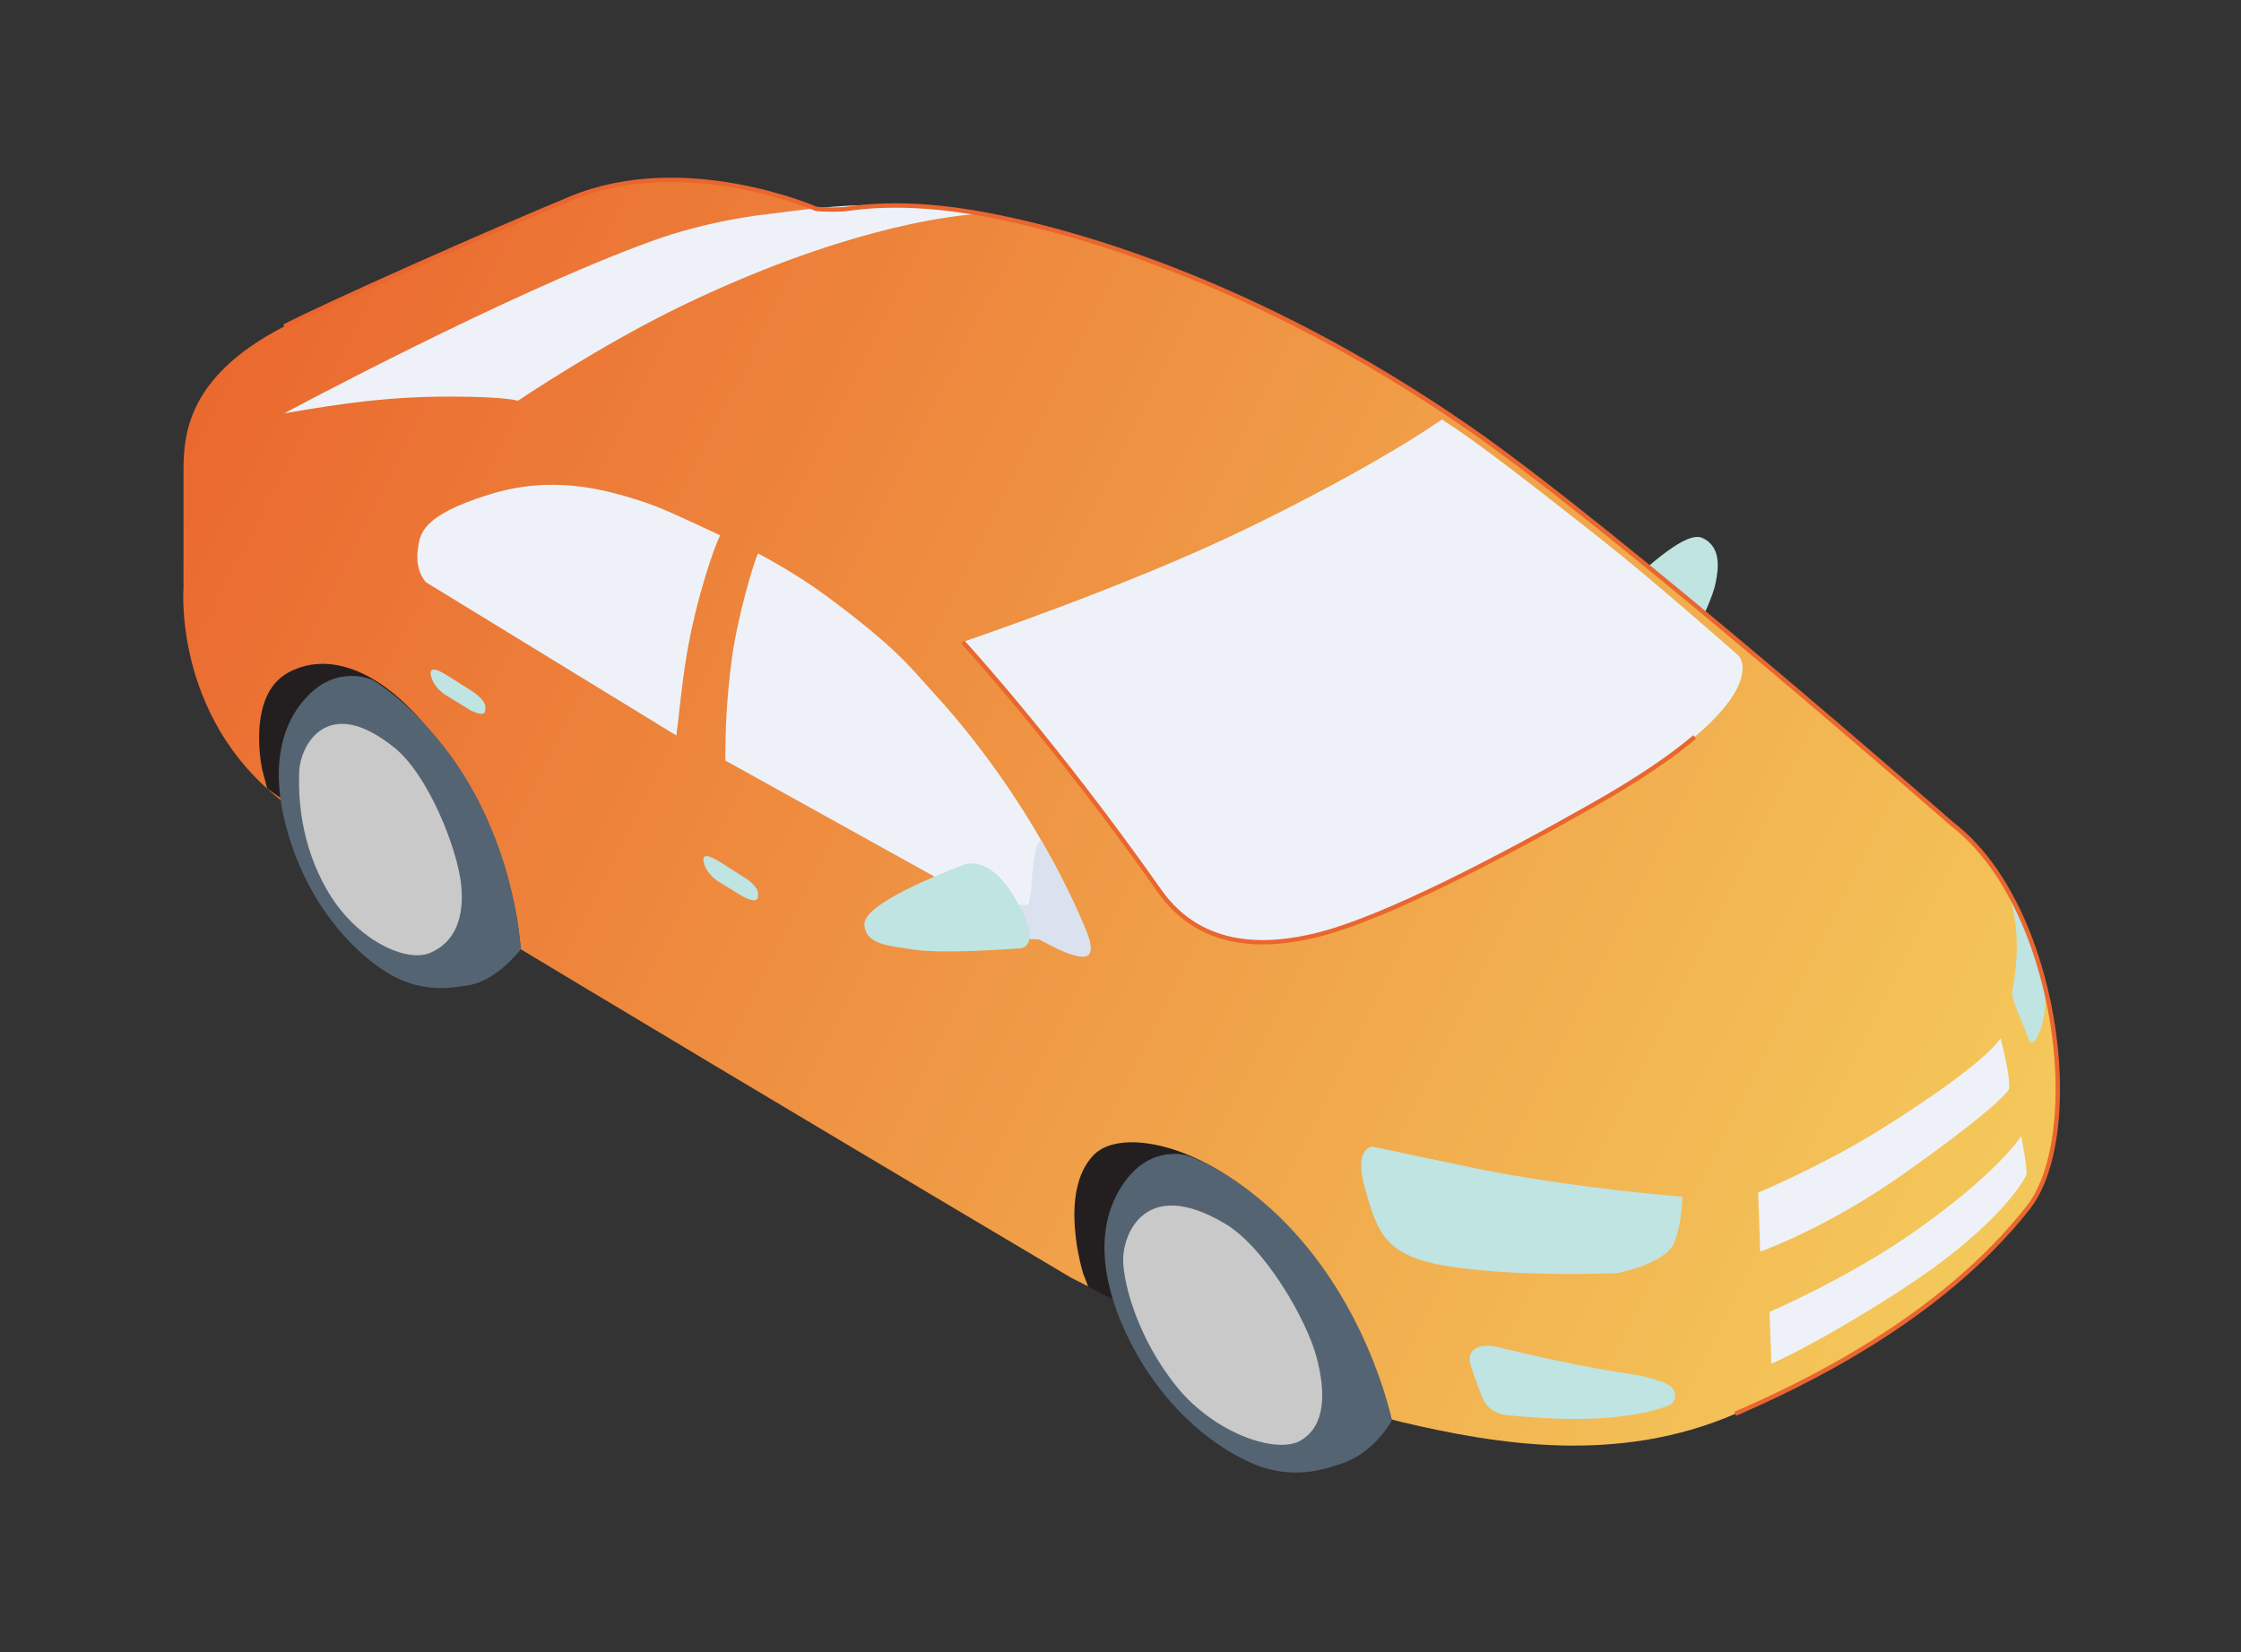 <?xml version="1.0" encoding="UTF-8"?><svg id="a" xmlns="http://www.w3.org/2000/svg" width="297" height="219" xmlns:xlink="http://www.w3.org/1999/xlink" viewBox="0 0 297 219"><rect x="0" y="0" width="297" height="219" fill="#333333" stroke="none"/><defs><style>.c{fill:url(#b);}.d{fill:#eef2f8;}.e{fill:#bfe4e2;}.f{fill:#c9c9c9;}.g{fill:#dae2f0;}.h{fill:#231f20;}.i{fill:#546472;}.j{fill:none;stroke:#ea662e;stroke-miterlimit:10;stroke-width:.58px;}</style><linearGradient id="b" x1="262.17" y1="159.13" x2="24.9" y2="39.87" gradientTransform="matrix(1, 0, 0, 1, 0, 0)" gradientUnits="userSpaceOnUse"><stop offset="0" stop-color="#f4c75a"/><stop offset="1" stop-color="#ea662e"/></linearGradient></defs><path d="M214.75,78.58s8.1-8.49,10.8-7.31c2.7,1.18,2.15,4.25,1.84,5.91-.69,3.6-5.59,11.96-5.59,11.96,0,0-3.1-.28-5.64-4.59-2.54-4.32-1.42-5.97-1.42-5.97Z" style="fill:#bfe4e2;"/><path d="M258.72,109.23s-44.24-38.75-63.9-52.39c-29.2-20.25-54.19-26.56-64.45-28.45-11.21-2.07-17.34-.74-18.53-.66-2.33,.13-3.68-.05-3.68-.05,0,0-17.42-7.64-32.52-1.37-10.44,4.32-31.78,13.77-37.96,16.95-13.64,7-13.36,15.32-13.36,19.9v14.73s-1.48,18.44,14.74,29.5c10.61,7.24,102.84,61.92,102.84,61.92,0,0,31.37,16.24,43.86,19.16,12.53,2.95,28.63,5.68,44.24-1.1,8.48-3.68,27.04-12.35,38.79-27.28,7.75-9.85,3.96-40.17-10.05-50.86Z" style="fill:url(#b);"/><path d="M191.09,55.6s-8.2,5.9-26.08,14.56c-15.58,7.55-37.41,14.92-37.41,14.92,0,0,12.07,13.1,26.07,32.99,5.73,8.15,14.86,7.29,20.64,5.9,9.21-2.21,25.19-10.71,36.86-17.32,24.7-14.01,19.26-19.73,19.26-19.73,0,0-11.01-9.76-18.2-15.43-10.58-8.35-16.97-13.27-21.14-15.9Z" style="fill:#eef2f8;"/><g><path d="M144.1,123.74c-3.6-8.84-10.37-21.01-20.48-32.03-3.13-3.42-4.69-5.7-13.73-12.45-2.97-2.22-6.24-4.2-9.42-5.91-.61,1.19-2.82,8.8-3.51,14.18-.69,5.36-.82,9.24-.83,13.27l46.57,25.84s2.88,.77,1.38-2.9Z" style="fill:#eef2f8;"/><path d="M91.02,86.7c1.24-7.32,3.59-14.1,4.42-15.75-5.68-2.66-8.04-3.77-10.63-4.59-4.79-1.53-11.7-3.42-20.04-.8-8.86,2.78-9.13,5.12-9.4,7.32-.37,2.93,1.1,4.3,1.1,4.3l33.17,20.3c.28-1.93,.66-6.51,1.38-10.78Z" style="fill:#eef2f8;"/></g><path d="M59.51,52.56c7.77,0,9.12,.56,9.12,.56,0,0,10.97-7.4,21.71-12.58,20.64-9.95,34.72-11.87,38.91-12.15-1.22-.02-4.39-1.47-14.9-1.2-5.41,.13-10.34,.95-13.01,1.24,0,0-7.28,.73-15.02,3.54-19.08,6.93-48.65,22.81-48.65,22.81,8.01-1.38,14.09-2.22,21.83-2.22Z" style="fill:#eef2f8;"/><path d="M265.52,117.11s3,4.43,1.18,14.24c-.21,1.04,.9,3.04,2.14,6.36,.69,1.85,2.4-2.29,2.21-5.6-.18-3.31-2.32-10.37-5.52-15Z" style="fill:#bfe4e2;"/><path d="M222.94,158.61s-15.13-1.2-28.08-3.91l-12.95-2.73s-2.58,.05-1,5.56c1.56,5.5,2.48,8.75,10.14,10.14,9.25,1.68,23.24,1.07,23.24,1.07,0,0,6.62-1.23,7.67-4.19,1.05-2.97,.99-5.92,.99-5.92Z" style="fill:#bfe4e2;"/><path d="M265.1,137.63c-.42,.63-2.48,3.6-15.09,11.58-8.22,5.22-17,8.85-17,8.85l.27,7.82s8.87-3.07,19.38-10.56c13.49-9.6,13.61-11.05,13.61-11.05,0,0,.07-1.18-.34-3.18-.37-1.77-.76-3.57-.83-3.46Z" style="fill:#eef2f8;"/><path d="M267.87,150.56s-3.02,5-15.02,13.27c-8.3,5.71-18.34,10.05-18.34,10.05l.26,6.86s5.9-2.52,16.76-9.49c12.35-7.93,16.27-13.98,17.02-15.51,.23-.44-.68-5.18-.68-5.18Z" style="fill:#eef2f8;"/><path d="M198.02,178.43s9.96,2.44,16.32,3.4c2.43,.38,3.53,.46,6.13,1.39,2.02,.71,1.89,2.62,.58,3.1-7.37,2.71-17.97,1.51-20.9,1.29-3.16-.23-3.67-2.36-3.67-2.36,0,0-.68-1.55-1.52-4.13-.71-2.19,.85-3.04,3.05-2.68Z" style="fill:#bfe4e2;"/><g><path d="M68.16,120.03c-1.38-6.27-2.94-11.08-8.75-19.81-7.3-10.99-15.37-14.26-21.21-11.08-5.62,3.06-3.45,12.86-3.45,12.86l.66,2.51c4.49,3.2,22.99,16.28,33.61,21.29-.22-1.89-.36-3.49-.86-5.78Z" style="fill:#231f20;"/><path d="M49.34,90.1s-4.51-2.1-8.59,2.17c-4.47,4.65-4.77,11.87-2.09,19.75,2.68,7.88,7.54,13.56,12.27,16.65,4.74,3.09,8.84,2.27,11.25,1.89,3.64-.58,6.84-4.74,6.84-4.74,0,0-.64-15.6-11.18-28.09-4.71-5.59-8.5-7.63-8.5-7.63Z" style="fill:#546472;"/><path d="M52.25,99.07c4.55,3.67,8.31,13.35,8.85,18.02,.52,4.66-.89,7.82-4.07,9.19-3.17,1.38-9.75-1.67-13.54-8.07-3.78-6.39-3.96-12.83-3.84-15.93,.13-3.45,3.69-10.39,12.59-3.21Z" style="fill:#c9c9c9;"/></g><g><path d="M182.44,181.89c-2.45-6.43-4.86-11.3-12.39-19.67-9.48-10.52-21.41-12.91-25.08-9.17-4.82,4.9-1.42,15.73-1.42,15.73l.69,1.79c5.27,2.7,28.15,14,40.22,17.65-.54-1.97-1.12-3.99-2.01-6.34Z" style="fill:#231f20;"/><path d="M157.5,153.19s-4.84-1.66-8.5,3.52c-4.01,5.64-3.19,13.33,.87,21.3,4.08,7.94,10.12,13.21,15.64,15.74,5.51,2.54,9.75,1.06,12.23,.25,4.51-1.47,6.72-5.76,6.72-5.76,0,0-3.32-16.8-16.45-28.4-5.89-5.2-10.51-6.64-10.51-6.64Z" style="fill:#546472;"/><path d="M162.27,162.12c5.41,3.18,10.92,12.86,12.21,17.74,1.29,4.88,1.13,9.06-2.02,11.01-3.15,1.97-11.47-.86-16.49-7.06-5.03-6.19-7.09-13.49-7.12-16.82-.03-3.34,2.85-11.1,13.42-4.86Z" style="fill:#c9c9c9;"/></g><path d="M100.46,118.79c.02,.98-1.46,.38-2.23-.1l-3.16-1.94c-1.22-.85-1.69-1.9-1.81-2.48-.33-1.53,1.38-.51,2.16-.03l3.03,1.93c.78,.46,1.97,1.38,2.01,2.18v.45Z" style="fill:#bfe4e2;"/><path d="M64.33,94.07c.02,.99-1.47,.38-2.24-.09l-3.16-1.94c-1.23-.87-1.69-1.9-1.82-2.49-.33-1.53,1.39-.5,2.16-.03l3.03,1.92c.78,.48,1.98,1.39,2.02,2.19v.44Z" style="fill:#bfe4e2;"/><path d="M131.59,119.91l4.72,.04s.34-1.66,.41-2.89c.13-2.36,.66-6.78,1.53-5.26,.85,1.51,3.1,5.45,5.38,10.78,1.96,4.53,.55,4.73-2.2,3.73-1.2-.44-3.73-1.8-3.73-1.8l-6.64-.27,.54-4.33Z" style="fill:#dae2f0;"/><path d="M127.45,114.74s-12.89,4.75-12.89,7.7,4.05,2.95,5.89,3.32c4.04,.81,14.88-.09,14.88-.09,0,0,3.21-.27-1.24-7.28-3.46-5.42-6.65-3.64-6.65-3.64Z" style="fill:#bfe4e2;"/><path d="M134.1,118.38c-3.46-5.42-6.65-3.64-6.65-3.64,0,0-10.11,3.72-12.42,6.62,.74,2.38,4.39,1.93,6.16,2.05,3.81,.25,13.2-1.68,14.57-1.96-.37-.84-.9-1.85-1.67-3.07Z" style="fill:#bfe4e2;"/><path d="M229.98,187.37c8.48-3.68,27.04-12.35,38.79-27.28,7.75-9.85,3.96-40.17-10.05-50.86,0,0-44.24-38.75-63.9-52.39-29.2-20.25-54.19-26.56-64.45-28.45-11.21-2.07-17.34-.74-18.53-.66-2.33,.13-3.68-.05-3.68-.05,0,0-17.42-7.64-32.52-1.37-10.44,4.32-31.78,13.77-37.96,16.95" style="fill:none; stroke:#ea662e; stroke-miterlimit:10; stroke-width:.58px;"/><path d="M127.6,85.09s12.07,13.1,26.07,32.99c5.73,8.15,14.86,7.29,20.64,5.9,9.21-2.21,25.19-10.71,36.86-17.32,6.18-3.5,10.47-6.48,13.43-8.99" style="fill:none; stroke:#ea662e; stroke-miterlimit:10; stroke-width:.58px;"/></svg>